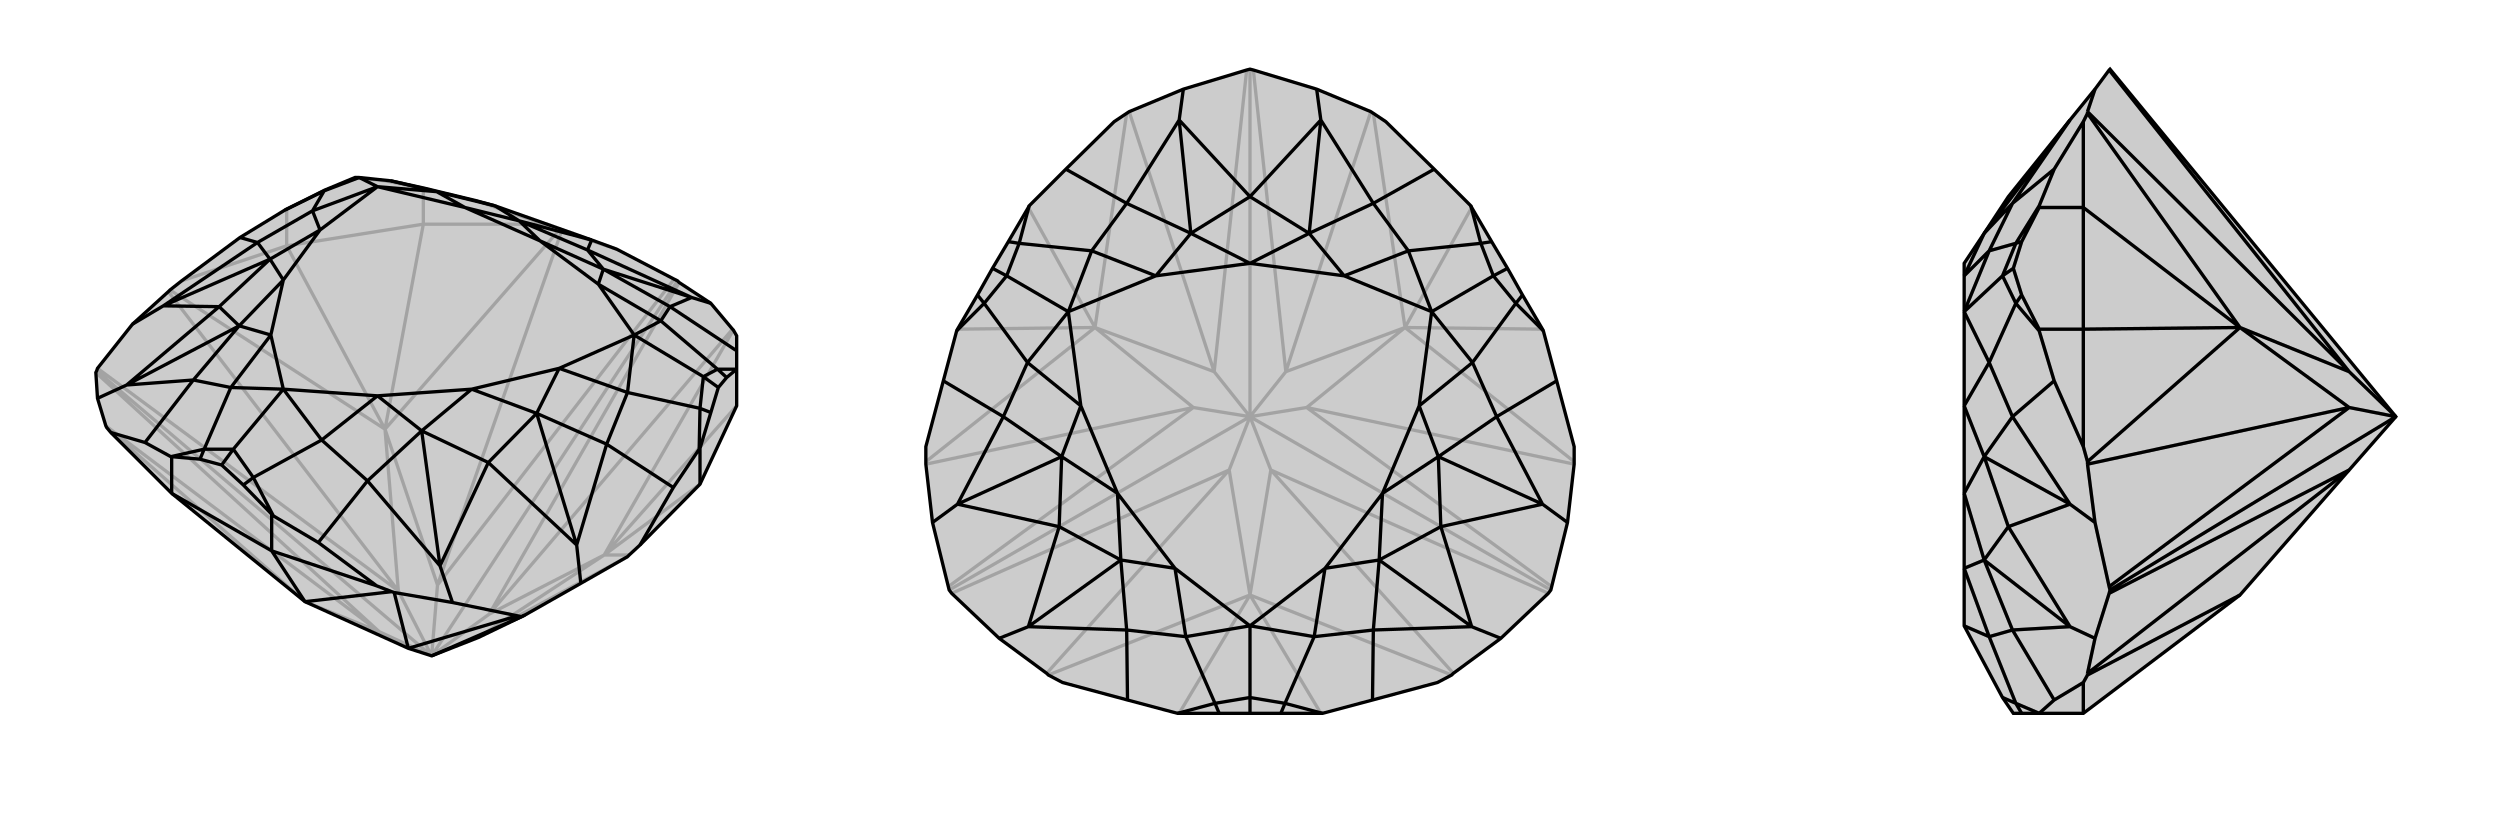 <svg xmlns="http://www.w3.org/2000/svg" viewBox="0 0 3000 1000">
    <g stroke="currentColor" stroke-width="4" fill="none" transform="translate(18 -19)">
        <path fill="currentColor" stroke="none" fill-opacity=".2" d="M472,797L348,741L188,611L115,538L110,532L109,530L99,497L97,466L98,464L99,461L141,408L184,369L186,367L200,356L270,304L324,271L326,270L372,247L408,232L413,232L451,236L492,245L554,260L576,266L692,307L722,318L791,354L795,356L797,358L835,383L861,414L862,415L866,422L866,440L866,462L866,462L866,506L822,600L750,673L737,685L735,687L679,719L612,757L556,784L500,806z" />
<path stroke-opacity=".2" d="M500,806L795,356M500,806L98,464M500,806L437,777M500,806L569,756M500,806L507,721M500,806L460,728M569,756L797,358M507,721L791,354M460,728L99,461M437,777L97,466M556,784L707,685M556,784L735,687M569,756L707,685M569,756L861,414M507,721L444,534M507,721L656,296M460,728L444,534M460,728L184,369M437,777L348,741M437,777L109,530M707,685L737,685M707,685L862,415M444,534L653,295M444,534L186,367M348,741L110,532M707,685L822,600M707,685L866,506M444,534L490,288M444,534L326,314M326,314L200,356M490,288L635,288M490,288L326,314M326,314L326,270M490,288L490,245M656,296L722,318M656,296L653,295M653,295L635,288M635,288L554,260M490,245L492,245M490,245L444,236M444,236L408,232M444,236L451,236" />
<path d="M472,797L348,741L188,611L115,538L110,532L109,530L99,497L97,466L98,464L99,461L141,408L184,369L186,367L200,356L270,304L324,271L326,270L372,247L408,232L413,232L451,236L492,245L554,260L576,266L692,307L722,318L791,354L795,356L797,358L835,383L861,414L862,415L866,422L866,440L866,462L866,462L866,506L822,600L750,673L737,685L735,687L679,719L612,757L556,784L500,806z" />
<path d="M500,806L608,759M472,797L603,758M472,797L455,730M348,741L452,729M348,741L308,680M308,680L434,722M308,680L188,611M188,611L188,567M308,680L308,636M822,600L822,557M750,673L790,604M455,730L525,742M455,730L452,729M452,729L434,722M434,722L364,670M115,538L156,550M866,462L854,472M822,557L821,558M822,557L835,514M308,636L310,638M308,636L274,601M188,567L187,567M188,567L222,570M812,376L786,387M812,376L706,342M674,673L710,552M674,673L626,515M510,698L423,596M510,698L488,536M134,481L214,475M134,481L269,410M178,386L291,310M178,386L306,330M692,307L605,284M866,440L786,387M866,462L843,462M790,604L821,558M790,604L710,552M821,558L822,509M364,670L310,638M364,670L423,596M310,638L286,592M156,550L187,567M156,550L214,475M187,567L227,558M270,304L291,310M324,271L371,248M812,376L835,383M812,376L687,319M692,307L687,319M608,759L603,758M608,759L612,757M603,758L525,742M674,673L679,719M510,698L525,742M674,673L568,574M510,698L568,574M134,481L99,497M178,386L141,408M134,481L245,387M178,386L245,387M854,472L844,484M854,472L843,462M835,514L844,484M835,514L822,509M844,484L826,471M274,601L248,577M274,601L286,592M222,570L248,577M222,570L227,558M248,577L262,558M372,247L371,248M687,319L706,342M687,319L605,284M568,574L626,515M568,574L488,536M245,387L269,410M245,387L306,330M786,387L706,342M786,387L775,404M710,552L626,515M710,552L735,490M423,596L488,536M423,596L368,547M214,475L269,410M214,475L259,484M291,310L306,330M291,310L357,272M576,266L605,284M576,266L506,249M843,462L775,404M843,462L826,471M822,509L735,490M822,509L826,471M826,471L743,421M286,592L368,547M286,592L262,558M227,558L259,484M227,558L262,558M262,558L322,486M371,248L357,272M371,248L413,232M451,236L506,249M413,232L435,243M706,342L630,308M706,342L700,360M626,515L548,486M626,515L653,461M488,536L548,486M488,536L435,494M269,410L322,355M269,410L307,421M306,330L322,355M306,330L366,295M605,284L630,308M605,284L540,268M775,404L700,360M775,404L743,421M735,490L653,461M735,490L743,421M368,547L435,494M368,547L322,486M259,484L307,421M259,484L322,486M357,272L366,295M357,272L435,243M506,249L540,268M506,249L435,243M700,360L630,308M653,461L548,486M435,494L548,486M307,421L322,355M366,295L322,355M540,268L630,308M700,360L743,421M653,461L743,421M435,494L322,486M307,421L322,486M366,295L435,243M540,268L435,243" />
    </g>
    <g stroke="currentColor" stroke-width="4" fill="none" transform="translate(1000 0)">
        <path fill="currentColor" stroke="none" fill-opacity=".2" d="M648,136L663,146L721,203L765,247L766,249L790,290L809,322L827,354L851,395L852,397L868,457L889,536L889,554L889,557L881,627L862,704L861,708L858,712L801,766L744,808L742,810L725,819L647,840L587,856L585,856L537,856L500,856L463,856L415,856L413,856L353,840L275,819L258,810L256,808L199,766L142,712L139,708L138,704L119,627L111,557L111,554L111,536L132,457L148,397L149,395L173,354L191,322L210,290L234,249L235,247L279,203L337,146L352,136L355,134L420,107L496,84L500,83L504,84L580,107L645,134z" />
<path stroke-opacity=".2" d="M500,500L861,708M500,500L500,83M500,500L139,708M500,500L525,564M500,500L475,564M500,500L568,489M500,500L543,446M500,500L457,446M500,500L432,489M525,564L858,712M568,489L862,704M543,446L504,84M457,446L496,84M432,489L138,704M475,564L142,712M525,564L500,714M525,564L744,808M568,489L686,393M568,489L889,557M543,446L686,393M543,446L645,134M457,446L314,393M457,446L355,134M432,489L314,393M432,489L111,557M475,564L500,714M475,564L256,808M500,714L742,810M686,393L889,554M686,393L648,136M314,393L352,136M314,393L111,554M500,714L258,810M500,714L585,856M500,714L415,856M686,393L851,395M686,393L766,249M314,393L234,249M314,393L149,395" />
<path d="M648,136L663,146L721,203L765,247L766,249L790,290L809,322L827,354L851,395L852,397L868,457L889,536L889,554L889,557L881,627L862,704L861,708L858,712L801,766L744,808L742,810L725,819L647,840L587,856L585,856L537,856L500,856L463,856L415,856L413,856L353,840L275,819L258,810L256,808L199,766L142,712L139,708L138,704L119,627L111,557L111,554L111,536L132,457L148,397L149,395L173,354L191,322L210,290L234,249L235,247L279,203L337,146L352,136L355,134L420,107L496,84L500,83L504,84L580,107L645,134z" />
<path d="M585,144L648,244M585,144L571,280M851,605L796,500M851,605L726,548M766,752L648,756M766,752L655,672M234,752L352,756M234,752L345,672M149,605L204,500M149,605L274,548M415,144L352,244M415,144L429,280M721,203L648,244M765,247L777,292M868,457L796,500M852,397L819,364M647,840L648,756M587,856L542,844M353,840L352,756M413,856L458,844M132,457L204,500M148,397L181,364M279,203L352,244M235,247L223,292M585,144L580,107M415,144L420,107M585,144L500,236M415,144L500,236M851,605L881,627M766,752L801,766M851,605L729,632M766,752L729,632M234,752L199,766M149,605L119,627M234,752L271,632M149,605L271,632M790,290L777,292M827,354L819,364M809,322L792,331M537,856L542,844M463,856L458,844M500,856L500,837M173,354L181,364M210,290L223,292M191,322L208,331M500,236L571,280M500,236L429,280M729,632L726,548M729,632L655,672M271,632L345,672M271,632L274,548M648,244L571,280M648,244L690,301M796,500L726,548M796,500L767,435M648,756L655,672M648,756L577,764M352,756L345,672M352,756L423,764M204,500L274,548M204,500L233,435M352,244L429,280M352,244L310,301M777,292L690,301M777,292L792,331M819,364L767,435M819,364L792,331M792,331L718,374M542,844L577,764M542,844L500,837M458,844L423,764M458,844L500,837M500,837L500,751M181,364L233,435M181,364L208,331M223,292L310,301M223,292L208,331M208,331L282,374M571,280L500,316M571,280L613,331M726,548L659,592M726,548L703,487M655,672L659,592M655,672L590,682M345,672L341,592M345,672L410,682M274,548L341,592M274,548L297,487M429,280L500,316M429,280L387,331M690,301L613,331M690,301L718,374M767,435L703,487M767,435L718,374M577,764L590,682M577,764L500,751M423,764L410,682M423,764L500,751M233,435L297,487M233,435L282,374M310,301L387,331M310,301L282,374M613,331L500,316M703,487L659,592M590,682L659,592M410,682L341,592M297,487L341,592M387,331L500,316M613,331L718,374M703,487L718,374M590,682L500,751M410,682L500,751M297,487L282,374M387,331L282,374" />
    </g>
    <g stroke="currentColor" stroke-width="4" fill="none" transform="translate(2000 0)">
        <path fill="currentColor" stroke="none" fill-opacity=".2" d="M819,564L688,714L500,856L447,856L426,856L416,856L403,837L357,751L357,682L357,592L357,487L357,374L357,331L357,316L381,280L410,236L484,144L514,107L531,84L532,83L875,500z" />
<path stroke-opacity=".2" d="M875,500L532,708M875,500L819,446M875,500L819,489M819,446L531,84M819,489L531,704M819,564L531,712M819,446L688,393M819,446L505,134M819,489L688,393M819,489L505,557M819,564L505,808M688,393L505,136M688,393L505,554M688,714L505,810M688,393L500,249M688,393L500,395M500,856L500,819M500,395L500,536M500,249L500,146M500,249L500,395M500,395L447,395M500,249L447,249M505,808L514,766M505,808L505,810M505,810L500,819M500,819L465,840M505,557L514,627M505,557L505,554M505,554L500,536M500,536L465,457M505,134L514,107M505,134L505,136M505,136L500,146M500,146L465,203M447,856L447,856M447,395L447,397M447,395L426,354M447,249L447,247M447,249L426,290M484,752L415,756M484,752L381,672M484,605L415,500M484,605L381,548M484,144L415,244M484,144L381,280M465,840L447,856M465,840L415,756M447,856L419,844M465,457L447,397M465,457L415,500M447,397L419,364M465,203L447,247M465,203L415,244M447,247L419,292M532,708L531,704M532,708L531,712M531,704L514,627M531,712L514,766M484,752L514,766M484,605L514,627M484,752L410,632M484,605L410,632M426,856L419,844M426,354L416,322M426,354L419,364M426,290L416,322M426,290L419,292M416,322L403,331M410,632L381,672M410,632L381,548M415,756L381,672M415,756L387,764M415,500L381,548M415,500L387,435M415,244L381,280M415,244L387,301M419,844L387,764M419,844L403,837M419,364L387,435M419,364L403,331M419,292L387,301M419,292L403,331M403,331L357,374M381,672L357,592M381,672L357,682M381,548L357,592M381,548L357,487M381,280L357,331M387,764L357,682M387,764L357,751M387,435L357,487M387,435L357,374M387,301L357,331M387,301L357,374" />
<path d="M819,564L688,714L500,856L447,856L426,856L416,856L403,837L357,751L357,682L357,592L357,487L357,374L357,331L357,316L381,280L410,236L484,144L514,107L531,84L532,83L875,500z" />
<path d="M875,500L532,708M875,500L819,489M875,500L819,446M819,564L531,712M819,489L531,704M819,446L531,84M819,564L505,808M819,489L688,393M819,489L505,557M819,446L688,393M819,446L505,134M688,714L505,810M688,393L505,554M688,393L505,136M688,393L500,395M688,393L500,249M500,249L500,146M500,395L500,536M500,856L500,819M500,395L500,249M500,249L447,249M500,395L447,395M505,134L514,107M505,134L505,136M505,136L500,146M500,146L465,203M505,557L514,627M505,557L505,554M505,554L500,536M500,536L465,457M505,808L514,766M505,808L505,810M505,810L500,819M500,819L465,840M447,249L447,247M447,249L426,290M447,395L447,397M447,395L426,354M447,856L447,856M484,144L415,244M484,144L381,280M484,605L415,500M484,605L381,548M484,752L415,756M484,752L381,672M465,203L447,247M465,203L415,244M447,247L419,292M465,457L447,397M465,457L415,500M447,397L419,364M465,840L447,856M465,840L415,756M447,856L419,844M532,708L531,712M532,708L531,704M531,712L514,766M531,704L514,627M484,605L514,627M484,752L514,766M484,605L410,632M484,752L410,632M426,290L416,322M426,290L419,292M426,354L416,322M426,354L419,364M416,322L403,331M426,856L419,844M410,632L381,548M410,632L381,672M415,244L381,280M415,244L387,301M415,500L381,548M415,500L387,435M415,756L381,672M415,756L387,764M419,292L387,301M419,292L403,331M419,364L387,435M419,364L403,331M403,331L357,374M419,844L387,764M419,844L403,837M381,280L357,331M381,548L357,592M381,548L357,487M381,672L357,592M381,672L357,682M387,301L357,331M387,301L357,374M387,435L357,487M387,435L357,374M387,764L357,682M387,764L357,751" />
    </g>
</svg>
